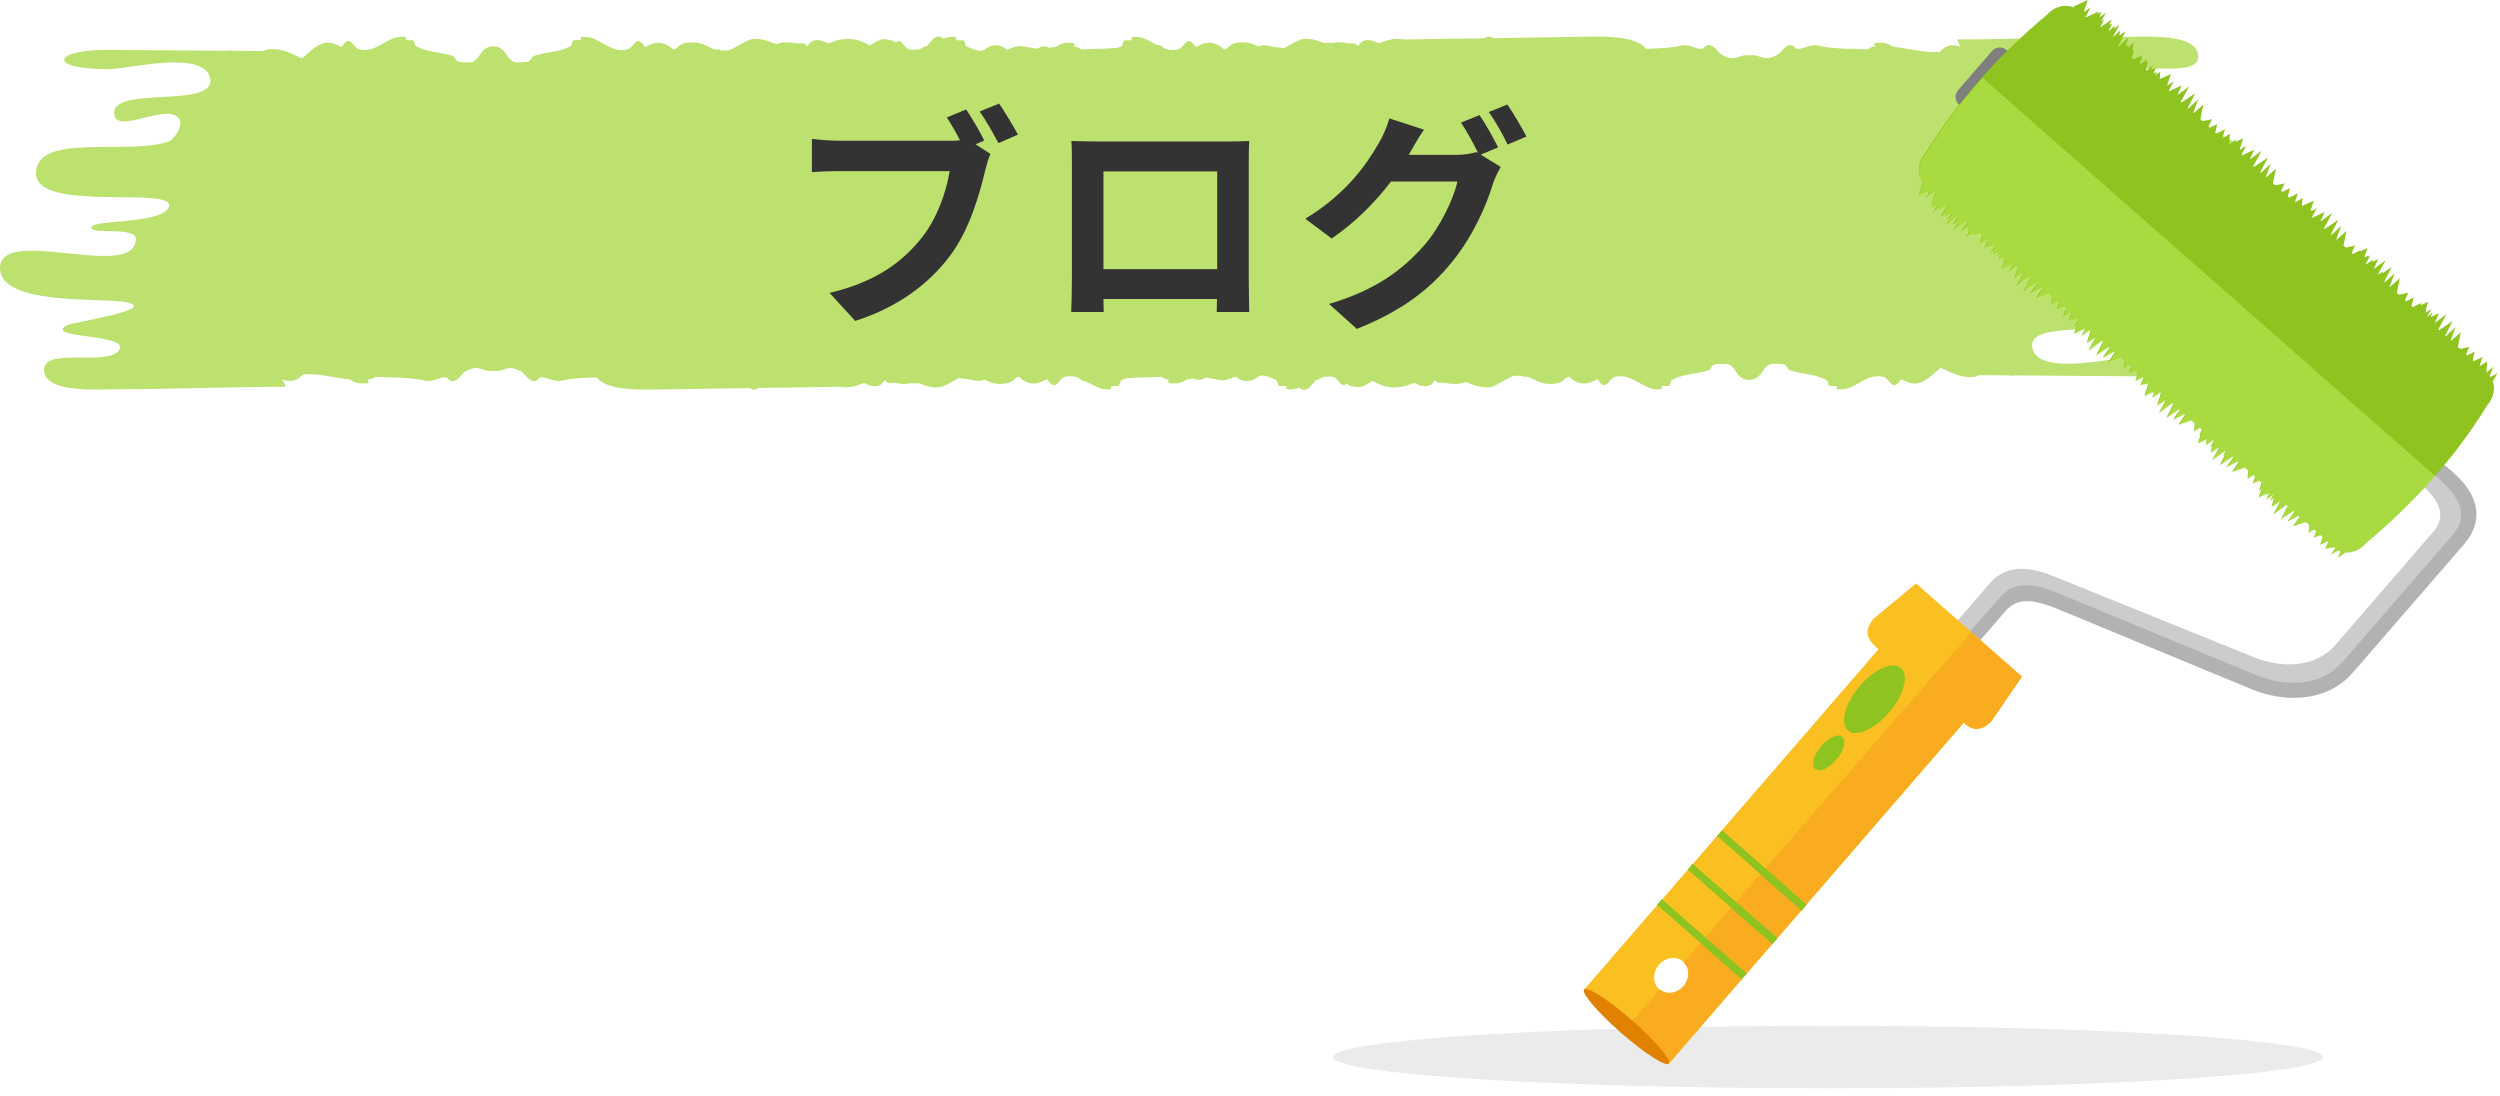 <svg width="276" height="121" viewBox="0 0 276 121" fill="none" xmlns="http://www.w3.org/2000/svg">
<path opacity="0.08" fill-rule="evenodd" clip-rule="evenodd" d="M201.821 113.248C231.984 113.248 256.468 114.798 256.468 116.699C256.468 118.6 231.984 120.149 201.821 120.149C171.658 120.149 147.174 118.6 147.174 116.699C147.174 114.798 171.658 113.248 201.821 113.248Z" fill="black"/>
<path fill-rule="evenodd" clip-rule="evenodd" d="M236.441 4.041C239.214 4.013 242.659 4.214 242.688 6.217C242.727 8.817 235.448 6.49 234.339 8.482C233.366 10.223 242.892 9.681 240.158 11.149C239.516 11.489 229.989 12.878 233.599 13.682C236.09 14.234 247.748 13.207 247.553 17.559C247.359 22.14 232.733 16.031 232.558 20.611C232.5 22.145 237.482 21.063 237.482 21.945C237.482 22.826 229.979 22.285 228.987 24.082C227.518 26.709 243.671 23.407 243.593 27.948C243.525 32.456 233.521 29.89 228.987 31.413C228.384 31.614 227.255 33.165 227.79 33.946C229.045 35.759 234.543 32.239 234.942 34.342C235.584 37.717 223.8 34.956 224.355 38.342C224.9 41.662 233.57 39.408 235.536 39.408C242.503 39.408 241.647 41.545 235.837 41.545L222.146 41.444V41.511L221.786 41.444L218.925 41.422H218.916H218.886H218.517L218.059 41.595C216.814 41.773 215.85 41.344 214.945 40.914L214.225 40.607L214.021 40.78C213.184 41.528 212.123 42.638 210.858 42.27C210.489 42.164 210.187 42.025 209.915 41.874L209.895 41.857L209.827 41.93C208.844 43.364 208.708 41.773 207.871 41.589C205.857 41.154 204.757 43.302 202.782 42.956V42.616H201.994C201.77 42.454 201.857 42.058 201.604 41.93C200.213 41.238 199.24 41.361 197.693 40.909C197.196 40.764 197.401 40.367 196.904 40.228C196.671 40.161 195.552 40.133 195.338 40.228L194.919 40.557L194.812 40.669L194.511 41.109C194.277 41.456 193.985 41.796 193.372 41.93H193.109H192.837C192.224 41.796 191.942 41.456 191.708 41.109L191.407 40.669L191.3 40.557L190.881 40.228C190.667 40.133 189.548 40.161 189.314 40.228C188.818 40.373 189.023 40.769 188.536 40.909C186.979 41.361 186.006 41.238 184.624 41.93C184.371 42.058 184.459 42.449 184.235 42.616H183.457V42.956C181.481 43.302 180.382 41.154 178.367 41.589C177.521 41.773 177.394 43.364 176.411 41.93L176.353 41.857L176.324 41.874C176.051 42.025 175.75 42.158 175.38 42.27C174.747 42.454 174.164 42.27 173.638 41.941L173.21 41.589L173.015 41.651C172.753 41.79 172.539 42.214 171.838 42.331C170.573 42.555 169.765 42.114 169.036 41.751L168.705 41.6L168.179 41.584L167.907 41.478H167.177L166.739 41.645C166.301 41.902 165.026 42.599 164.783 42.672C164.151 42.856 163.518 42.755 162.915 42.577L161.786 42.175L161.504 42.287C160.988 42.421 160.365 42.443 159.567 42.264H158.789C158.731 42.242 158.653 42.186 158.546 42.103L158.38 41.963V41.997C157.942 42.772 157.232 42.755 156.444 42.421L156.152 42.27L155.159 42.61C154.517 42.772 153.826 42.845 153.038 42.677C152.503 42.56 152.055 42.337 151.627 42.108L151.53 42.064L151.452 42.097L150.722 42.532C150.323 42.727 149.866 42.822 149.146 42.61L148.64 42.387L148.455 42.504C147.959 42.655 147.735 41.723 147.102 41.589L146.742 41.562L146.664 41.589H146.207L146.003 41.656C145.935 41.695 145.74 41.807 145.487 41.913L145.263 41.969L144.553 42.794C144.3 43.007 144.018 43.101 143.677 42.956L143.453 42.783L143.356 42.828C142.947 42.973 142.5 43.046 142.013 42.956V42.616H141.225C141.001 42.454 141.089 42.058 140.836 41.93C140.485 41.757 140.164 41.634 139.853 41.539L139.425 41.439H139.415L138.928 41.556L138.695 41.729C138.5 41.863 138.325 41.963 138.169 41.997C137.517 42.142 137.05 42.019 136.671 41.785L136.447 41.573L136.145 41.679C135.659 41.88 135.221 42.052 134.52 41.93L133.148 41.679L132.613 41.924H132.35H132.078L131.786 41.785L131.134 41.885H131.017L130.589 42.158C130.317 42.264 129.986 42.331 129.567 42.331C128.906 42.331 128.915 42.248 128.984 42.125L129.052 41.924L128.672 41.852L128.225 41.612H127.816C127.388 41.628 126.96 41.656 126.823 41.656C126.142 41.656 125.354 41.69 124.634 41.746L124.196 41.796L123.855 41.93C123.602 42.058 123.69 42.449 123.466 42.616H122.678V42.956C121.695 43.129 120.926 42.677 120.148 42.237L119.817 42.075C119.71 42.097 119.584 42.075 119.399 41.997L119.048 41.701L118.971 41.667C118.552 41.534 118.105 41.483 117.608 41.589C116.771 41.773 116.635 43.364 115.652 41.93L115.594 41.857L115.565 41.874C115.292 42.025 114.991 42.158 114.621 42.27C113.988 42.454 113.414 42.27 112.889 41.941L112.461 41.589L112.266 41.651C112.003 41.79 111.789 42.214 111.089 42.331C110.456 42.443 109.94 42.387 109.493 42.259L108.734 41.935L108.189 42.052C107.975 42.075 107.751 42.058 107.527 41.991C107.342 41.935 107.089 41.891 106.788 41.846L105.834 41.746L105.552 41.907C104.997 42.214 104.238 42.621 104.053 42.672C103.421 42.856 102.788 42.755 102.185 42.577L101.377 42.292L101.251 42.32C101.163 42.331 101.037 42.337 100.871 42.337L100.677 42.303L99.908 42.398C99.587 42.398 99.237 42.359 98.838 42.27H98.049C97.991 42.248 97.913 42.192 97.806 42.108L97.641 41.969V42.002C97.203 42.778 96.493 42.761 95.704 42.426L95.412 42.276L94.42 42.616C94.099 42.7 93.768 42.755 93.418 42.772L92.328 42.677V42.705L83.726 42.834L83.405 43.007C83.259 43.04 83.103 43.029 82.938 42.951L82.801 42.845L74.306 42.973C72.117 42.973 67.174 43.386 65.938 41.701V41.662L63.894 41.746C63.184 41.801 62.542 41.891 62.172 41.997C61.257 42.264 60.44 41.656 59.817 41.656C59.292 41.656 59.379 42.32 58.64 41.997C58.173 41.79 57.91 41.21 57.462 40.97C56.012 40.217 55.779 40.97 54.718 40.97L54.456 40.925L54.193 40.97C53.132 40.97 52.898 40.217 51.449 40.97C51.001 41.204 50.738 41.79 50.271 41.997C49.532 42.32 49.619 41.656 49.094 41.656C48.471 41.656 47.663 42.264 46.749 41.997C45.999 41.779 44.199 41.656 42.837 41.656C42.701 41.656 42.273 41.628 41.844 41.617H41.436L40.988 41.852L40.608 41.924L40.677 42.125C40.745 42.253 40.755 42.331 40.093 42.331C39.665 42.331 39.343 42.27 39.071 42.158L38.643 41.891H38.526C36.921 41.695 35.568 41.31 33.972 41.31L33.447 41.344L32.98 41.773C32.6 42.008 32.133 42.131 31.481 41.986C31.403 41.969 31.316 41.935 31.228 41.891L31.16 41.852L31.549 42.7C25.467 42.7 19.463 42.967 13.508 42.967C11.008 42.967 4.897 43.509 4.858 40.836C4.819 38.236 12.088 40.563 13.207 38.571C14.18 36.83 4.653 37.371 7.397 35.904C8.03 35.564 17.566 34.175 13.956 33.371C11.465 32.813 -0.183 33.845 0.002 29.494C0.197 24.913 14.822 31.022 14.997 26.442C15.056 24.907 10.083 25.99 10.083 25.108C10.083 24.227 17.576 24.768 18.578 22.971C20.047 20.343 3.894 23.646 3.972 19.105C4.04 14.597 14.043 17.163 18.578 15.64C19.181 15.434 20.31 13.883 19.775 13.107C18.52 11.294 13.022 14.814 12.623 12.705C11.98 9.33 23.765 12.092 23.21 8.705C22.665 5.391 14.005 7.639 12.029 7.639C5.062 7.639 5.918 5.508 11.727 5.508L25.428 5.603V5.542L25.788 5.609L28.649 5.631H28.669H28.698H29.068L29.525 5.452C30.771 5.274 31.734 5.703 32.639 6.133L33.359 6.44L33.563 6.267C34.4 5.519 35.461 4.409 36.716 4.777C37.086 4.883 37.388 5.023 37.66 5.173L37.689 5.19L37.757 5.118C38.74 3.684 38.876 5.274 39.713 5.458C41.728 5.899 42.827 3.751 44.803 4.091V4.431H45.581C45.805 4.593 45.717 4.989 45.97 5.118C47.362 5.815 48.335 5.687 49.882 6.144C50.378 6.289 50.164 6.685 50.66 6.825C50.894 6.892 52.013 6.92 52.227 6.825L52.645 6.496L52.753 6.384L53.054 5.943C53.288 5.592 53.58 5.257 54.193 5.123H54.456H54.718C55.331 5.257 55.613 5.597 55.857 5.943L56.158 6.384L56.265 6.496L56.684 6.825C56.898 6.92 58.017 6.892 58.251 6.825C58.747 6.68 58.533 6.284 59.029 6.144C60.586 5.692 61.549 5.815 62.941 5.118C63.194 4.989 63.106 4.599 63.33 4.431H64.108V4.108C66.084 3.762 67.183 5.91 69.198 5.475C70.034 5.291 70.171 3.7 71.153 5.134L71.212 5.207L71.241 5.19C71.513 5.039 71.815 4.9 72.185 4.794C72.817 4.61 73.401 4.794 73.927 5.123L74.355 5.475L74.549 5.413C74.812 5.274 75.026 4.85 75.727 4.727C76.992 4.509 77.8 4.945 78.529 5.307L78.86 5.458L79.376 5.475L79.648 5.581H80.378L80.806 5.413C81.254 5.157 82.519 4.459 82.762 4.387C83.395 4.203 84.027 4.303 84.631 4.482L85.759 4.883L86.042 4.772C86.557 4.638 87.18 4.621 87.978 4.794H88.757C88.815 4.816 88.893 4.872 89.01 4.961L89.175 5.101V5.067C89.613 4.292 90.313 4.309 91.111 4.643L91.403 4.794L92.396 4.454C93.038 4.292 93.729 4.219 94.507 4.387C95.052 4.504 95.49 4.727 95.928 4.956L96.025 5L96.103 4.967L96.833 4.532C97.232 4.336 97.689 4.242 98.419 4.454L98.935 4.677L99.12 4.56C99.606 4.409 99.84 5.341 100.472 5.475L100.842 5.503L100.91 5.475H101.368L101.572 5.408C101.64 5.369 101.835 5.257 102.088 5.151L102.311 5.095L103.032 4.27C103.285 4.058 103.567 3.963 103.907 4.108L104.131 4.281L104.228 4.236C104.637 4.091 105.085 4.018 105.571 4.108V4.448H106.359C106.583 4.61 106.496 5.006 106.749 5.134C107.099 5.307 107.42 5.43 107.732 5.525L108.169 5.625L108.656 5.508L108.889 5.335C109.084 5.201 109.259 5.101 109.415 5.067C110.077 4.922 110.534 5.045 110.913 5.279L111.147 5.491L111.449 5.385C111.935 5.185 112.373 5.012 113.074 5.134L114.455 5.385L114.991 5.14H115.253H115.526L115.818 5.279L116.47 5.173H116.587L117.015 4.9C117.287 4.794 117.618 4.727 118.046 4.727C118.708 4.727 118.698 4.811 118.63 4.933L118.562 5.134L118.941 5.207L119.389 5.447H119.798C120.226 5.43 120.654 5.402 120.79 5.402C121.471 5.402 122.26 5.369 122.98 5.313L123.418 5.263L123.758 5.129C124.011 5 123.924 4.61 124.147 4.442H124.926V4.108C125.918 3.935 126.687 4.387 127.456 4.822L127.787 4.984C127.894 4.961 128.02 4.984 128.205 5.062L128.555 5.357L128.633 5.391C129.052 5.525 129.499 5.575 129.996 5.469C130.832 5.285 130.969 3.695 131.951 5.129L132.01 5.201L132.039 5.185C132.312 5.034 132.613 4.894 132.983 4.788C133.615 4.604 134.199 4.788 134.725 5.118L135.153 5.469L135.348 5.408C135.61 5.268 135.824 4.844 136.525 4.721C137.157 4.61 137.673 4.666 138.131 4.794L138.89 5.118L139.434 5C139.649 4.978 139.872 4.995 140.096 5.062C140.281 5.118 140.534 5.162 140.826 5.207L141.78 5.307L142.062 5.145C142.616 4.839 143.375 4.431 143.56 4.381C144.193 4.197 144.825 4.297 145.429 4.476L146.236 4.76L146.363 4.733C146.45 4.721 146.577 4.716 146.742 4.716L146.937 4.749L147.706 4.654C148.027 4.654 148.377 4.694 148.776 4.783H149.554C149.613 4.805 149.691 4.861 149.798 4.95L149.963 5.09V5.056C150.401 4.281 151.102 4.297 151.9 4.632L152.192 4.783L153.184 4.442C153.505 4.359 153.836 4.303 154.186 4.286L155.286 4.376V4.353L163.888 4.225L164.209 4.052C164.355 4.018 164.511 4.035 164.676 4.108L164.812 4.208L173.307 4.08C175.497 4.08 180.45 3.667 181.676 5.352V5.391L183.719 5.307C184.439 5.251 185.072 5.162 185.442 5.056C186.356 4.788 187.174 5.397 187.796 5.397C188.322 5.397 188.234 4.733 188.974 5.056C189.441 5.263 189.694 5.848 190.151 6.083C191.601 6.836 191.835 6.083 192.895 6.083L193.168 6.127L193.431 6.083C194.491 6.083 194.725 6.836 196.175 6.083C196.622 5.848 196.875 5.263 197.342 5.056C198.082 4.733 197.994 5.397 198.52 5.397C199.143 5.397 199.96 4.788 200.865 5.056C201.614 5.274 203.414 5.397 204.777 5.397C204.913 5.397 205.341 5.424 205.769 5.436H206.178L206.626 5.201L207.005 5.129L206.927 4.928C206.859 4.8 206.849 4.721 207.511 4.721C207.939 4.721 208.26 4.783 208.543 4.894L208.971 5.162H209.087C210.693 5.363 212.046 5.742 213.641 5.742L214.167 5.709L214.634 5.279C215.013 5.045 215.481 4.922 216.133 5.067C216.21 5.084 216.288 5.118 216.376 5.162L216.444 5.201L216.055 4.353C222.136 4.353 228.131 4.085 234.096 4.085C234.718 4.085 235.575 4.052 236.499 4.041H236.441Z" fill="#BDE16E"/>
<path fill-rule="evenodd" clip-rule="evenodd" d="M216.548 69.023L219.606 65.495L219.655 65.436C222.548 62.453 226.421 64.023 228.538 64.9L249.682 73.644C252.517 74.813 256.002 74.755 257.992 72.221L258.031 72.172L270.069 58.281C270.739 57.482 270.874 56.839 270.622 56.147C270.311 55.298 269.331 54.09 266.982 52.559L268.438 50.327C270.913 51.955 272.496 53.554 273.117 55.24C273.787 57.092 273.195 58.72 272.078 60.036L260.031 73.936L259.468 74.57C256.38 77.738 251.788 77.406 248.653 76.12L227.509 67.376C225.334 66.479 223.528 65.924 222.121 66.83L221.548 67.298L218.538 70.778L216.529 69.023H216.548Z" fill="#B2B2B2"/>
<path fill-rule="evenodd" clip-rule="evenodd" d="M215.675 69.015L219.869 64.18C222.189 61.801 225.325 63.02 227.558 63.956L248.731 72.514C251.731 73.781 255.73 73.879 258.07 70.915L268.681 58.653C270.205 56.849 269.545 54.715 264.788 51.576L265.138 51.03L265.536 51.313L265.778 50.933L266.07 51.137L266.128 51.05L266.516 51.332L266.759 50.962C271.545 54.149 272.768 56.703 270.856 58.955L258.847 72.816L257.827 73.859C255.265 75.955 251.614 75.614 248.896 74.454L227.849 65.749C225.839 64.891 223.548 64.024 221.713 65.135L220.966 65.739L217.432 69.814L217.121 69.541L216.753 69.97L216.257 69.531L216.636 69.093L216.568 69.034L216.189 69.473L215.685 69.034L215.675 69.015Z" fill="#CCCCCC"/>
<path fill-rule="evenodd" clip-rule="evenodd" d="M183.183 109.213C183.93 109.867 185.124 109.711 185.862 108.872C186.59 108.024 186.581 106.816 185.833 106.162C185.085 105.509 183.882 105.665 183.154 106.504C182.425 107.352 182.435 108.56 183.183 109.213ZM179.037 113.951C177.474 112.586 176.096 111.007 174.921 109.213L207.375 71.685C206.336 70.749 205.57 69.882 206.832 68.312L211.53 64.413L223.229 74.697L219.85 79.629C218.889 80.672 217.714 80.77 216.811 79.766L184.27 117.392C182.348 116.456 180.6 115.306 179.037 113.951Z" fill="#FAC021"/>
<path fill-rule="evenodd" clip-rule="evenodd" d="M179.085 113.989L183.23 109.242L183.803 109.554C184.492 109.749 185.298 109.505 185.851 108.871C186.395 108.238 186.531 107.4 186.24 106.737L185.861 106.22L217.636 69.803L223.218 74.696L219.839 79.628C218.878 80.671 217.704 80.769 216.801 79.765L184.259 117.391C183.298 116.923 182.376 116.397 181.502 115.822L179.075 113.989H179.085Z" fill="#FAAC21"/>
<path fill-rule="evenodd" clip-rule="evenodd" d="M180.162 112.634C182.745 114.895 184.57 117.04 184.24 117.42C183.91 117.8 181.541 116.28 178.959 114.018C176.376 111.757 174.551 109.612 174.881 109.232C175.211 108.852 177.58 110.373 180.162 112.634Z" fill="#E18100"/>
<path fill-rule="evenodd" clip-rule="evenodd" d="M209.87 73.751C210.772 74.54 210.19 76.733 208.578 78.634C206.957 80.535 204.909 81.432 204.006 80.642C203.103 79.853 203.685 77.659 205.297 75.759C206.918 73.858 208.967 72.961 209.87 73.751Z" fill="#8FC31F"/>
<path fill-rule="evenodd" clip-rule="evenodd" d="M203.405 81.353C203.871 81.763 203.57 82.884 202.735 83.868C201.9 84.843 200.851 85.311 200.385 84.902C199.919 84.492 200.22 83.371 201.046 82.387C201.88 81.412 202.929 80.944 203.395 81.353H203.405Z" fill="#8FC31F"/>
<path fill-rule="evenodd" clip-rule="evenodd" d="M219.926 5.623L216.169 9.961C215.762 10.429 215.81 11.15 216.276 11.56L216.577 11.823C217.043 12.232 217.762 12.184 218.169 11.716L221.926 7.378C222.334 6.91 222.285 6.189 221.819 5.779L221.519 5.516C221.053 5.107 220.334 5.156 219.926 5.623Z" fill="#7F7F7F"/>
<path fill-rule="evenodd" clip-rule="evenodd" d="M250.973 56.78L252.419 55.728L252.555 55.844L251.808 57.336L253.186 56.4L253.293 56.498L252.516 57.589L253.778 56.926L253.876 57.014L253.147 58.096L254.555 57.619L254.943 57.96L254.866 58.827L255.477 58.437L255.701 58.632L255.448 59.354L256.186 59.071L256.419 59.276L256.138 60.133L256.972 59.753L257.05 59.822L256.691 60.592L257.701 60.407L257.788 60.484L257.807 60.504L257.341 61.235L258.167 60.748L258.409 60.845L258.099 61.596L258.924 60.991V60.972L259.011 60.982C259.768 61.021 260.584 60.67 261.176 59.997C266.409 55.572 271.01 50.6 274.593 44.732C275.195 44.05 275.428 43.192 275.301 42.451L275.204 42.1L275.224 42.081L275.719 41.194L274.971 41.623L274.855 41.486L275.282 40.482L274.505 41.135L274.583 39.907L273.748 40.433L274.068 39.41L273.107 39.868L272.981 39.751L273.214 38.815L272.389 39.234L272.243 39.108L272.622 38.299L271.622 38.513L271.486 38.435L271.34 38.308L271.67 36.681L270.583 37.646L270.544 37.607L271.098 36.115L270.01 37.129L269.942 37.071L270.768 35.443L269.263 36.466L269.176 36.388L270.107 34.682L268.787 35.657L268.933 35.345L269.001 35.209H268.981L269.273 34.575L268.341 35.004L268.554 34.487L267.923 35.023L268.409 34.097L267.807 34.526L267.836 34.039L268.069 33.308L267.244 33.698L267.331 33.435L266.37 33.903L266.234 33.785L266.467 32.85L265.642 33.259L265.506 33.132L265.884 32.323L264.885 32.538L264.749 32.46L264.613 32.333L264.943 30.705L263.855 31.67L263.817 31.641L264.37 30.15L263.283 31.163L263.215 31.105L264.04 29.477L262.991 30.189L263.098 29.984L262.496 30.335L263.38 28.727L262.059 29.701L262.545 28.619L261.943 28.902V28.707L261.128 29.233L261.691 28.161L261.39 28.375L261.438 28.22L261.021 28.424L261.361 27.372L260.555 27.752L260.584 27.635L259.759 28.044L259.623 27.917L260.001 27.108L259.001 27.323L258.866 27.245L258.72 27.118L259.05 25.49L257.963 26.455L257.924 26.426L258.477 24.935L257.39 25.948L257.322 25.89L258.147 24.262L256.642 25.285L256.555 25.207L257.487 23.502L256.167 24.477L256.652 23.404L255.244 24.057L255.215 24.028L255.788 22.936L255.254 23.317L255.351 23.141L255.079 23.297L255.439 22.147L254.138 22.751L254.196 21.854L253.351 22.381L253.672 21.357L252.711 21.825L252.575 21.708L252.808 20.772L251.983 21.182L251.837 21.055L252.215 20.246L251.216 20.46L251.08 20.382L250.934 20.256L251.264 18.628L250.177 19.593L250.138 19.564L250.691 18.072L249.604 19.086L249.536 19.027L250.361 17.4L248.847 18.423L248.759 18.345L249.691 16.639L248.371 17.614L248.857 16.532L247.449 17.185L247.42 17.156L247.992 16.064L247.226 16.6L247.653 15.265L246.74 15.684L246.886 15.343L246.148 15.967L246.099 15.986L246.177 14.768L245.332 15.294L245.653 14.271L244.692 14.739L244.556 14.621L244.789 13.686L243.964 14.095L243.828 13.968L244.206 13.159L243.206 13.374L243.07 13.296L242.925 13.169L243.255 11.541L242.168 12.496L242.129 12.458L242.682 10.966L241.595 11.98L241.527 11.921L242.352 10.294L240.847 11.317L240.76 11.239L241.692 9.533L240.372 10.508L240.857 9.426L239.449 10.079L239.42 10.05L239.993 8.958L239.546 9.28L239.246 9.455L239.653 8.169L238.44 8.734L238.488 7.944L237.925 8.295L238.149 7.896L237.76 8.12L237.974 7.447L237.498 7.671L237.712 7.184L236.935 7.837L236.954 7.525L237.119 6.843L236.993 6.911L237.013 6.599L236.168 7.126L236.187 7.048L236.527 6.316L236.401 6.346L236.479 6.102L235.615 6.511L235.518 6.531L235.382 6.453H235.372L235.605 5.507L235.391 5.615L235.576 4.689L234.867 5.312L235.023 4.981L234.654 5.059L235.003 4.123L233.916 5.137L233.887 5.118L233.848 5.079L234.673 3.451L233.964 3.928L234.081 3.363L233.236 4.114L234.013 2.7L233.372 3.168L233.508 2.798L232.78 3.48L233.178 2.593L232.867 2.739L233.178 2.135L231.848 3.032L232.324 2.125L231.964 2.378L232.518 1.374L231.799 1.901L231.974 1.326L231.566 1.521L231.683 1.267L230.275 1.92L230.246 1.891L230.819 0.799L230.052 1.335L230.479 0L228.916 0.731L228.897 0.829L228.596 0.712C227.741 0.487 226.703 0.819 225.984 1.628C220.732 6.024 216.189 11.044 212.568 16.893C211.733 17.848 211.597 19.145 212.199 19.992L212.286 20.09L211.801 21.611L213.063 21.016L212.626 21.845L213.509 21.221L213.616 21.318L213.199 22.644L213.432 22.498L213.296 22.936L213.839 22.683L213.403 23.463L214.325 22.79L214.121 23.17L214.956 22.585L214.228 24.028L214.791 23.648L214.694 23.97L215.519 23.463L214.936 24.272L215.286 24.087L214.898 24.779L216.199 23.833L215.568 24.769L216.111 24.584L215.723 25.344L217.101 24.408L217.208 24.506L216.422 25.597L217.305 25.13L217.276 25.51L217.587 25.315L217.053 26.104L217.936 25.802L217.859 26.036L218.596 25.753L218.839 25.968L218.558 26.826L218.791 26.718V26.845L219.393 26.455L219.46 26.514L219.101 27.284L219.402 27.225L219.354 27.362L220.004 27.108L220.111 27.089L220.227 27.186L219.761 27.917L220.218 27.645L220.053 28.142L220.693 27.849L220.519 28.268L220.888 27.995L220.606 28.6L221.383 28.453L220.975 29.74L222.198 29.175L222.062 29.497L221.81 29.984L222.693 29.36L222.8 29.448L222.383 30.773L223.383 30.159L222.577 31.592L224.023 30.54L224.159 30.666L223.412 32.158L224.79 31.222L224.897 31.319L224.12 32.411L225.382 31.748L225.479 31.836L224.751 32.918L226.159 32.44L226.547 32.782L226.47 33.659L227.091 33.259L227.314 33.454L227.062 34.175L227.8 33.893L228.042 34.107L227.761 34.965L228.586 34.585L228.664 34.653L228.305 35.423L229.314 35.228L229.431 35.326L228.965 36.057L229.285 35.862L228.974 36.817L230.236 36.232L229.8 37.061L230.683 36.437L230.79 36.525L230.372 37.85L231.372 37.236L230.576 38.669L232.023 37.616L232.159 37.733L231.411 39.225L232.79 38.289L232.896 38.386L232.11 39.478L233.372 38.815L233.469 38.903L232.741 39.985L234.149 39.507L234.537 39.849L234.459 40.726L235.071 40.326L235.294 40.521L235.042 41.242L235.78 40.96L236.022 41.174L235.741 42.032L236.576 41.652L236.653 41.72L236.294 42.49L237.178 42.325L236.741 43.699L237.828 43.192L237.712 43.484L237.877 43.358L237.576 43.933L238.459 43.309L238.566 43.407L238.149 44.732L239.148 44.118L238.352 45.551L239.799 44.498L239.935 44.615L239.178 46.107L240.556 45.171L240.663 45.268L239.877 46.35L241.139 45.687L241.236 45.775L240.508 46.857L241.915 46.38L242.304 46.721L242.226 47.598L242.847 47.208L243.07 47.403L242.818 48.115L242.925 48.076L242.653 48.924L243.653 48.456L243.507 48.894L243.653 48.826L243.478 49.158L244.362 48.534L244.41 48.583L244.051 49.353L244.245 49.314L244.041 49.947L245.041 49.333L244.245 50.766L245.692 49.713L245.711 49.733L245.459 50.337L245.643 50.201L245.07 51.331L246.449 50.396L246.556 50.493L245.779 51.585L247.041 50.922L247.138 51.01L246.41 52.082L247.818 51.604L248.206 51.946L248.128 52.823L248.75 52.433L248.963 52.628L248.711 53.339L249.449 53.057L249.682 53.271L249.4 54.129L249.653 54.012L249.371 54.889L250.07 54.568L250.546 54.48L250.196 55.133L251.051 54.538L250.604 55.23L251.08 54.948L250.769 55.932L251.371 55.562V55.581L251.487 55.494L251.779 55.318L250.983 56.751L250.973 56.78Z" fill="#8FC31F"/>
<path opacity="0.48" fill-rule="evenodd" clip-rule="evenodd" d="M250.974 56.78L252.42 55.727L252.556 55.844L251.809 57.335L253.187 56.399L253.294 56.497L252.518 57.589L253.78 56.926L253.877 57.014L253.149 58.096L254.556 57.618L254.945 57.959L254.867 58.827L255.478 58.437L255.702 58.632L255.449 59.353L256.187 59.07L256.42 59.275L256.139 60.133L256.974 59.753L257.051 59.821L256.692 60.591L257.702 60.406L257.789 60.484L257.808 60.503L257.342 61.234L258.168 60.747L258.41 60.844L258.1 61.595L258.925 60.991V60.971L259.012 60.981C259.769 61.02 260.585 60.669 261.177 59.996C263.789 57.784 266.245 55.434 268.497 52.91L268.817 52.53L218.889 8.606L218.704 8.801C216.462 11.336 214.413 14.055 212.608 16.98C211.773 17.935 211.637 19.231 212.239 20.079L212.326 20.177L211.841 21.698L213.103 21.103L212.666 21.931L213.549 21.308L213.656 21.405L213.239 22.731L213.472 22.585L213.336 23.023L213.879 22.77L213.443 23.55L214.365 22.877L214.161 23.257L214.996 22.672L214.268 24.115L214.831 23.735L214.734 24.056L215.559 23.55L214.976 24.359L215.326 24.174L214.938 24.866L216.238 23.92L215.607 24.856L216.151 24.671L215.763 25.431L217.141 24.495L217.248 24.593L216.462 25.684L217.345 25.216L217.316 25.597L217.627 25.402L217.093 26.191L217.976 25.889L217.899 26.123L218.636 25.84L218.879 26.055L218.598 26.913L218.831 26.805V26.932L219.432 26.542L219.5 26.601L219.141 27.371L219.442 27.312L219.394 27.449L220.044 27.195L220.151 27.176L220.267 27.273L219.801 28.004L220.258 27.731L220.093 28.229L220.733 27.936L220.559 28.355L220.927 28.082L220.646 28.687L221.423 28.541L221.015 29.827L222.238 29.262L222.102 29.584L221.85 30.071L222.733 29.447L222.84 29.535L222.422 30.86L223.422 30.246L222.617 31.679L224.063 30.627L224.199 30.753L223.452 32.245L224.83 31.309L224.937 31.406L224.16 32.498L225.422 31.835L225.519 31.923L224.791 33.005L226.199 32.527L226.587 32.868L226.51 33.746L227.131 33.346L227.354 33.541L227.102 34.262L227.84 33.98L228.082 34.194L227.801 35.052L228.626 34.672L228.704 34.74L228.344 35.51L229.354 35.315L229.471 35.413L229.005 36.144L229.325 35.949L229.014 36.904L230.276 36.319L229.839 37.148L230.723 36.524L230.83 36.612L230.412 37.937L231.412 37.323L230.616 38.756L232.063 37.703L232.199 37.82L231.451 39.312L232.83 38.376L232.936 38.473L232.15 39.565L233.412 38.902L233.509 38.99L232.781 40.072L234.189 39.594L234.577 39.935L234.499 40.813L235.111 40.413L235.334 40.608L235.082 41.33L235.82 41.047L236.062 41.261L235.781 42.119L236.616 41.739L236.693 41.807L236.334 42.577L237.218 42.411L236.781 43.786L237.868 43.279L237.752 43.571L237.917 43.445L237.616 44.02L238.499 43.396L238.606 43.493L238.188 44.819L239.188 44.205L238.392 45.638L239.839 44.585L239.975 44.702L239.217 46.194L240.596 45.258L240.703 45.355L239.916 46.437L241.178 45.774L241.276 45.862L240.547 46.944L241.955 46.467L242.343 46.808L242.266 47.685L242.887 47.295L243.11 47.49L242.858 48.202L242.965 48.163L242.693 49.011L243.693 48.543L243.547 48.981L243.693 48.913L243.518 49.245L244.402 48.621L244.45 48.669L244.091 49.44L244.285 49.401L244.081 50.034L245.081 49.42L244.285 50.853L245.732 49.8L245.751 49.82L245.499 50.424L245.683 50.288L245.11 51.418L246.489 50.483L246.596 50.58L245.819 51.672L247.081 51.009L247.178 51.097L246.45 52.169L247.858 51.691L248.246 52.032L248.168 52.91L248.79 52.52L249.003 52.715L248.751 53.426L249.489 53.144L249.722 53.358L249.44 54.216L249.692 54.099L249.411 54.976L250.11 54.655L250.586 54.567L250.236 55.22L251.09 54.625L250.644 55.317L251.12 55.035L250.809 56.019L251.411 55.649V55.668L251.527 55.581L251.819 55.405L251.022 56.838L250.974 56.78Z" fill="#C5F164"/>
<path fill-rule="evenodd" clip-rule="evenodd" d="M189.56 92.29L190.103 91.656L199.433 99.864L198.889 100.497L189.56 92.29Z" fill="#8FC31F"/>
<path d="M194.879 95.875L199.452 99.879L198.903 100.511L194.33 96.507L194.879 95.875Z" fill="#8FC31F"/>
<path fill-rule="evenodd" clip-rule="evenodd" d="M186.327 95.995L186.871 95.361L196.2 103.569L195.657 104.202L186.327 95.995Z" fill="#8FC31F"/>
<path d="M191.64 99.58L196.22 103.576L195.672 104.209L191.092 100.213L191.64 99.58Z" fill="#8FC31F"/>
<path fill-rule="evenodd" clip-rule="evenodd" d="M182.93 99.885L183.473 99.261L192.812 107.468L192.259 108.092L182.93 99.885Z" fill="#8FC31F"/>
<path d="M188.242 103.464L192.822 107.46L192.281 108.085L187.701 104.089L188.242 103.464Z" fill="#8FC31F"/>
<path d="M165.397 16.268L163.473 17.074L165.683 18.426C165.397 18.92 165.033 19.648 164.825 20.272C164.123 22.612 162.641 26.07 160.275 28.956C157.805 31.998 154.685 34.364 149.797 36.314L146.729 33.558C152.033 31.972 154.919 29.71 157.207 27.11C158.975 25.108 160.483 21.962 160.899 20.038H153.567C151.851 22.3 149.589 24.588 147.015 26.33L144.103 24.146C148.679 21.39 150.941 18.036 152.215 15.8C152.631 15.15 153.151 13.954 153.385 13.07L157.207 14.318C156.583 15.228 155.907 16.398 155.595 16.97L155.517 17.1H160.743C161.549 17.1 162.433 16.97 163.005 16.788L163.187 16.892C162.667 15.852 161.939 14.474 161.289 13.538L163.343 12.706C163.993 13.642 164.903 15.306 165.397 16.268ZM164.357 12.368L166.411 11.536C167.087 12.498 168.049 14.162 168.517 15.072L166.437 15.956C165.917 14.864 165.085 13.356 164.357 12.368Z" fill="#333333"/>
<path d="M134.379 18.92H121.821V29.71H134.379V18.92ZM137.863 18.088V30.828C137.863 31.842 137.915 34.338 137.915 34.442H134.327L134.353 33.012H121.821L121.847 34.442H118.259C118.285 34.312 118.337 32.05 118.337 30.802V18.088C118.337 17.36 118.337 16.294 118.285 15.566C119.351 15.592 120.339 15.618 121.041 15.618H135.341C135.991 15.618 136.979 15.618 137.915 15.566C137.863 16.346 137.863 17.308 137.863 18.088Z" fill="#333333"/>
<path d="M108.665 15.514L107.703 15.93L109.341 16.996C109.107 17.49 108.925 18.244 108.769 18.79C108.171 21.338 107.053 25.368 104.869 28.254C102.529 31.374 99.071 33.948 94.417 35.43L91.583 32.336C96.757 31.114 99.669 28.878 101.775 26.226C103.491 24.068 104.479 21.13 104.843 18.894H92.727C91.531 18.894 90.309 18.946 89.633 18.998V15.332C90.387 15.436 91.869 15.54 92.727 15.54H104.765C105.077 15.54 105.519 15.54 105.987 15.488C105.545 14.63 105.025 13.72 104.531 12.966L106.663 12.082C107.339 13.07 108.197 14.578 108.665 15.514ZM108.145 12.316L110.303 11.432C110.953 12.368 111.889 13.954 112.383 14.864L110.225 15.8C109.653 14.734 108.847 13.252 108.145 12.316Z" fill="#333333"/>
</svg>
